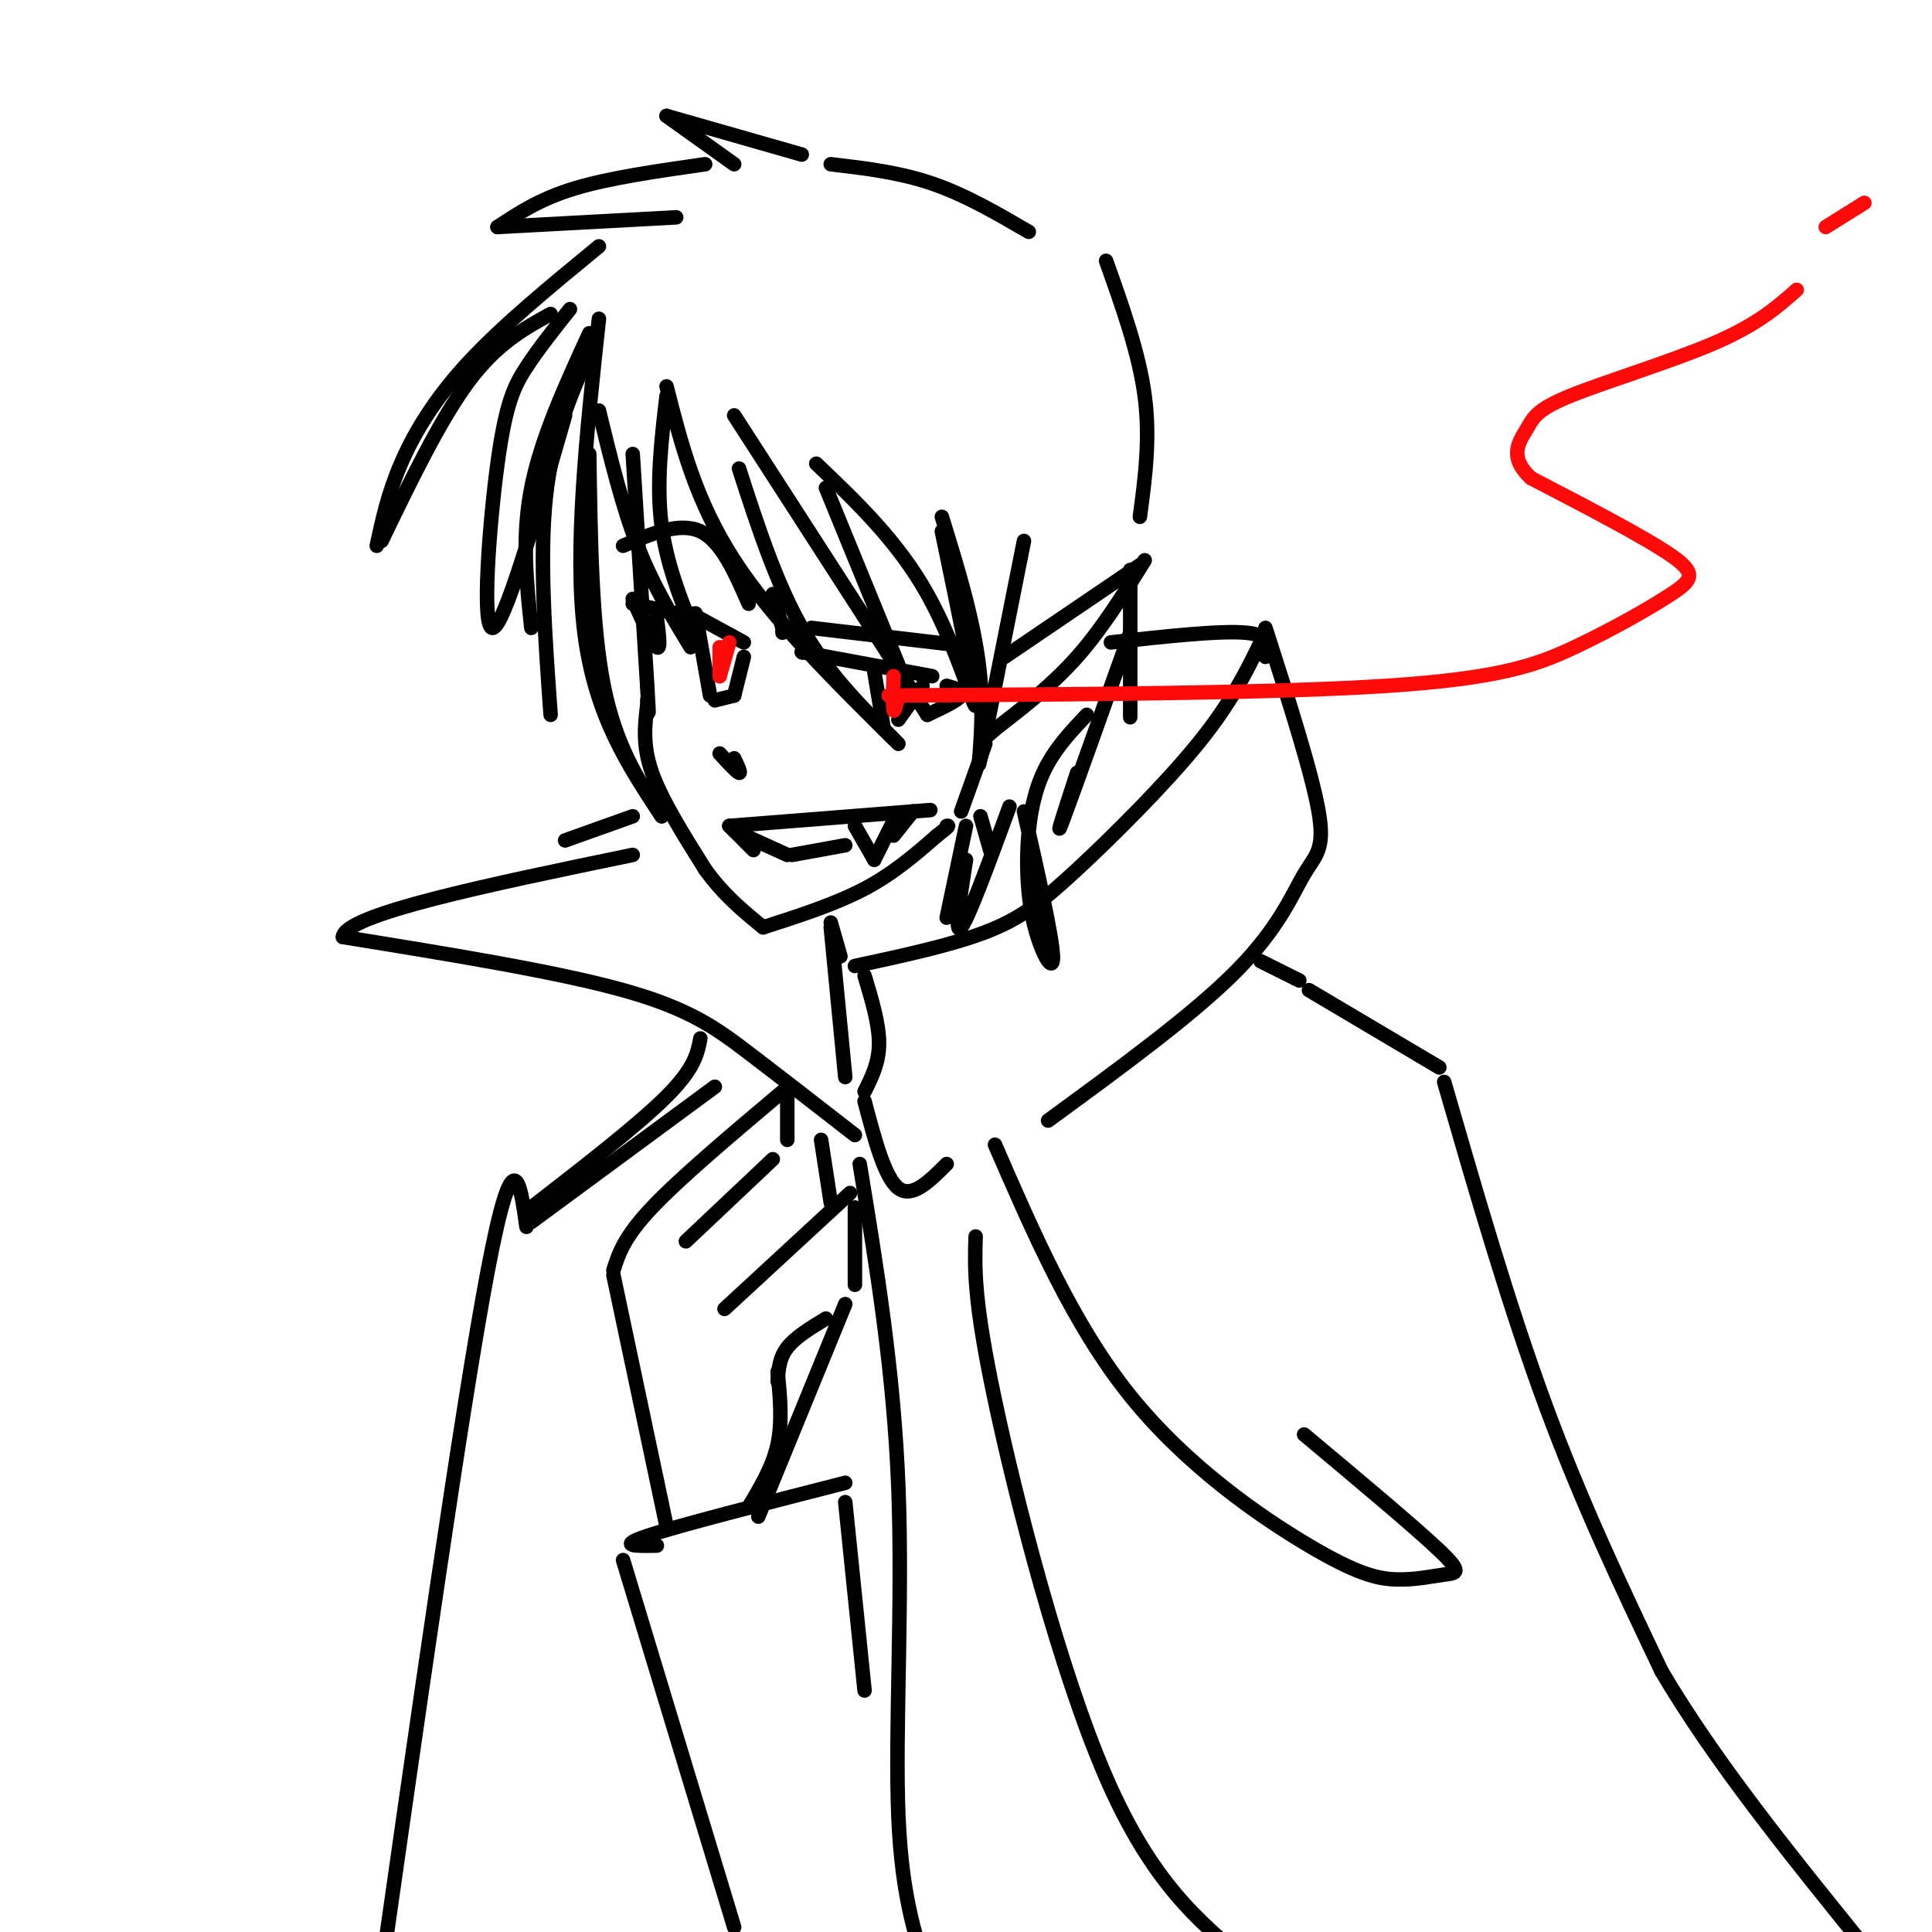 <svg viewBox='0 0 400 400' version='1.1' xmlns='http://www.w3.org/2000/svg' xmlns:xlink='http://www.w3.org/1999/xlink'><g fill='none' stroke='rgb(0,0,0)' stroke-width='3' stroke-linecap='round' stroke-linejoin='round'><path d='M131,94c0.000,0.000 3.000,48.000 3,48'/><path d='M134,142c0.500,8.500 0.250,5.750 0,3'/><path d='M134,146c-0.500,4.167 -1.000,8.333 1,14c2.000,5.667 6.500,12.833 11,20'/><path d='M146,180c3.833,5.333 7.917,8.667 12,12'/><path d='M158,192c7.500,-2.417 15.000,-4.833 21,-8c6.000,-3.167 10.500,-7.083 15,-11'/><path d='M194,173c2.833,-2.167 2.417,-2.083 2,-2'/><path d='M199,168c0.000,0.000 5.000,-14.000 5,-14'/><path d='M208,136c0.000,0.000 28.000,-19.000 28,-19'/><path d='M237,116c-4.417,7.083 -8.833,14.167 -14,20c-5.167,5.833 -11.083,10.417 -17,15'/><path d='M206,151c-2.833,2.500 -1.417,1.250 0,0'/><path d='M122,69c-5.000,10.917 -10.000,21.833 -12,32c-2.000,10.167 -1.000,19.583 0,29'/><path d='M114,148c-1.167,-16.250 -2.333,-32.500 -1,-45c1.333,-12.500 5.167,-21.250 9,-30'/><path d='M124,66c-2.583,23.917 -5.167,47.833 -3,65c2.167,17.167 9.083,27.583 16,38'/><path d='M137,169c-4.750,-7.250 -9.500,-14.500 -12,-27c-2.500,-12.500 -2.750,-30.250 -3,-48'/><path d='M124,85c2.417,9.917 4.833,19.833 8,28c3.167,8.167 7.083,14.583 11,21'/><path d='M145,134c-3.417,-8.167 -6.833,-16.333 -8,-25c-1.167,-8.667 -0.083,-17.833 1,-27'/><path d='M138,80c3.000,11.833 6.000,23.667 14,36c8.000,12.333 21.000,25.167 34,38'/><path d='M185,153c-6.833,-6.833 -13.667,-13.667 -19,-23c-5.333,-9.333 -9.167,-21.167 -13,-33'/><path d='M152,86c0.000,0.000 40.000,62.000 40,62'/><path d='M189,145c0.000,0.000 -18.000,-44.000 -18,-44'/><path d='M169,96c8.444,8.044 16.889,16.089 23,27c6.111,10.911 9.889,24.689 10,23c0.111,-1.689 -3.444,-18.844 -7,-36'/><path d='M195,107c3.578,11.578 7.156,23.156 8,34c0.844,10.844 -1.044,20.956 0,16c1.044,-4.956 5.022,-24.978 9,-45'/><path d='M124,51c-9.956,8.178 -19.911,16.356 -27,24c-7.089,7.644 -11.311,14.756 -14,21c-2.689,6.244 -3.844,11.622 -5,17'/><path d='M79,112c6.083,-12.583 12.167,-25.167 18,-33c5.833,-7.833 11.417,-10.917 17,-14'/><path d='M118,64c-3.244,4.083 -6.488,8.167 -9,12c-2.512,3.833 -4.292,7.417 -6,20c-1.708,12.583 -3.345,34.167 -1,34c2.345,-0.167 8.673,-22.083 15,-44'/><path d='M140,45c0.000,0.000 -37.000,2.000 -37,2'/><path d='M103,47c4.417,-2.917 8.833,-5.833 16,-8c7.167,-2.167 17.083,-3.583 27,-5'/><path d='M152,34c0.000,0.000 -14.000,-10.000 -14,-10'/><path d='M138,24c0.000,0.000 28.000,8.000 28,8'/><path d='M172,34c7.083,0.833 14.167,1.667 21,4c6.833,2.333 13.417,6.167 20,10'/><path d='M229,54c3.417,9.583 6.833,19.167 8,28c1.167,8.833 0.083,16.917 -1,25'/><path d='M234,118c0.000,13.667 0.000,27.333 0,30c0.000,2.667 0.000,-5.667 0,-14'/><path d='M234,131c-6.083,17.083 -12.167,34.167 -14,39c-1.833,4.833 0.583,-2.583 3,-10'/><path d='M225,148c-2.939,3.113 -5.879,6.226 -8,10c-2.121,3.774 -3.424,8.207 -4,14c-0.576,5.793 -0.424,12.944 1,19c1.424,6.056 4.121,11.016 4,7c-0.121,-4.016 -3.061,-17.008 -6,-30'/><path d='M209,167c-4.250,11.583 -8.500,23.167 -10,25c-1.500,1.833 -0.250,-6.083 1,-14'/><path d='M200,171c0.000,0.000 -4.000,19.000 -4,19'/><path d='M131,125c0.000,0.000 9.000,2.000 9,2'/><path d='M143,127c0.000,0.000 11.000,6.000 11,6'/><path d='M144,127c0.000,0.000 3.000,17.000 3,17'/><path d='M148,145c0.000,0.000 4.000,-1.000 4,-1'/><path d='M152,144c0.000,0.000 2.000,-8.000 2,-8'/><path d='M166,135c0.000,0.000 0.100,0.100 0.1,0.1'/><path d='M166,135c0.000,0.000 27.000,5.000 27,5'/><path d='M196,142c1.833,0.500 3.667,1.000 3,2c-0.667,1.000 -3.833,2.500 -7,4'/><path d='M181,139c0.000,0.000 2.000,12.000 2,12'/><path d='M191,142c0.000,0.000 -5.000,7.000 -5,7'/><path d='M168,130c0.000,0.000 34.000,4.000 34,4'/><path d='M129,113c5.833,-2.500 11.667,-5.000 16,-3c4.333,2.000 7.167,8.500 10,15'/><path d='M160,123c0.000,0.000 2.000,7.000 2,7'/><path d='M162,129c0.000,0.000 0.000,2.000 0,2'/><path d='M152,157c0.750,1.583 1.500,3.167 1,3c-0.500,-0.167 -2.250,-2.083 -4,-4'/><path d='M136,128c0.417,3.333 0.833,6.667 0,6c-0.833,-0.667 -2.917,-5.333 -5,-10'/><path d='M156,176c0.000,0.000 -5.000,-5.000 -5,-5'/><path d='M151,171c0.000,0.000 38.000,-3.000 38,-3'/><path d='M189,168c6.333,-0.500 3.167,-0.250 0,0'/><path d='M189,168c0.000,0.000 -4.000,5.000 -4,5'/><path d='M177,171c0.000,0.000 4.000,7.000 4,7'/><path d='M181,178c0.000,0.000 4.000,-8.000 4,-8'/><path d='M152,172c0.000,0.000 11.000,5.000 11,5'/><path d='M164,177c0.000,0.000 11.000,-2.000 11,-2'/><path d='M172,191c0.000,0.000 2.000,7.000 2,7'/><path d='M203,169c0.000,0.000 2.000,7.000 2,7'/><path d='M179,226c1.500,-3.000 3.000,-6.000 3,-10c0.000,-4.000 -1.500,-9.000 -3,-14'/><path d='M177,200c9.929,-2.137 19.857,-4.274 27,-7c7.143,-2.726 11.500,-6.042 19,-13c7.500,-6.958 18.143,-17.560 25,-26c6.857,-8.440 9.929,-14.720 13,-21'/><path d='M262,130c4.804,15.000 9.607,30.000 11,38c1.393,8.000 -0.625,9.000 -3,13c-2.375,4.000 -5.107,11.000 -14,20c-8.893,9.000 -23.946,20.000 -39,31'/><path d='M196,241c-3.583,3.583 -7.167,7.167 -10,5c-2.833,-2.167 -4.917,-10.083 -7,-18'/><path d='M177,235c-7.689,-5.978 -15.378,-11.956 -22,-17c-6.622,-5.044 -12.178,-9.156 -26,-13c-13.822,-3.844 -35.911,-7.422 -58,-11'/><path d='M71,194c0.333,-4.667 30.167,-10.833 60,-17'/><path d='M230,133c11.333,-1.250 22.667,-2.500 28,-2c5.333,0.500 4.667,2.750 4,5'/><path d='M131,169c0.000,0.000 -14.000,5.000 -14,5'/><path d='M172,192c0.000,0.000 3.000,31.000 3,31'/><path d='M261,199c0.000,0.000 8.000,4.000 8,4'/><path d='M271,205c0.000,0.000 27.000,16.000 27,16'/><path d='M299,224c6.750,23.333 13.500,46.667 21,67c7.500,20.333 15.750,37.667 24,55'/><path d='M344,346c11.000,18.667 26.500,37.833 42,57'/><path d='M178,241c3.533,21.511 7.067,43.022 8,67c0.933,23.978 -0.733,50.422 0,68c0.733,17.578 3.867,26.289 7,35'/><path d='M202,256c-0.222,6.533 -0.444,13.067 4,34c4.444,20.933 13.556,56.267 23,78c9.444,21.733 19.222,29.867 29,38'/><path d='M206,237c8.119,18.687 16.238,37.374 28,52c11.762,14.626 27.168,25.190 37,31c9.832,5.810 14.089,6.867 18,7c3.911,0.133 7.476,-0.656 10,-1c2.524,-0.344 4.007,-0.241 -1,-5c-5.007,-4.759 -16.503,-14.379 -28,-24'/><path d='M148,225c0.000,0.000 -38.000,28.000 -38,28'/><path d='M109,254c-1.333,-9.500 -2.667,-19.000 -8,9c-5.333,28.000 -14.667,93.500 -24,159'/><path d='M145,215c-0.583,3.083 -1.167,6.167 -7,12c-5.833,5.833 -16.917,14.417 -28,23'/></g>
<g fill='none' stroke='rgb(253,10,10)' stroke-width='3' stroke-linecap='round' stroke-linejoin='round'><path d='M149,134c0.000,0.000 0.000,6.000 0,6'/><path d='M149,140c0.000,0.000 2.000,-7.000 2,-7'/><path d='M185,140c-0.083,3.167 -0.167,6.333 0,7c0.167,0.667 0.583,-1.167 1,-3'/><path d='M184,144c39.676,-0.234 79.352,-0.469 103,-2c23.648,-1.531 31.266,-4.359 39,-8c7.734,-3.641 15.582,-8.096 20,-11c4.418,-2.904 5.405,-4.258 0,-8c-5.405,-3.742 -17.203,-9.871 -29,-16'/><path d='M317,99c-4.834,-4.456 -2.419,-7.596 -1,-10c1.419,-2.404 1.844,-4.070 9,-7c7.156,-2.930 21.045,-7.123 30,-11c8.955,-3.877 12.978,-7.439 17,-11'/><path d='M378,47c0.000,0.000 8.000,-5.000 8,-5'/></g>
<g fill='none' stroke='rgb(0,0,0)' stroke-width='3' stroke-linecap='round' stroke-linejoin='round'><path d='M138,316c0.000,0.000 -11.000,-52.000 -11,-52'/><path d='M127,263c1.083,-3.417 2.167,-6.833 8,-13c5.833,-6.167 16.417,-15.083 27,-24'/><path d='M163,226c0.000,0.000 0.000,10.000 0,10'/><path d='M142,257c0.000,0.000 18.000,-17.000 18,-17'/><path d='M170,236c0.000,0.000 2.000,13.000 2,13'/><path d='M150,271c0.000,0.000 26.000,-24.000 26,-24'/><path d='M177,250c0.000,0.000 0.000,16.000 0,16'/><path d='M171,273c-3.167,1.917 -6.333,3.833 -8,6c-1.667,2.167 -1.833,4.583 -2,7'/><path d='M161,284c0.500,5.167 1.000,10.333 0,15c-1.000,4.667 -3.500,8.833 -6,13'/><path d='M157,314c0.000,0.000 18.000,-44.000 18,-44'/><path d='M136,320c-4.250,0.083 -8.500,0.167 -2,-2c6.500,-2.167 23.750,-6.583 41,-11'/><path d='M129,323c0.000,0.000 23.000,76.000 23,76'/><path d='M175,311c0.000,0.000 4.000,39.000 4,39'/></g>
</svg>